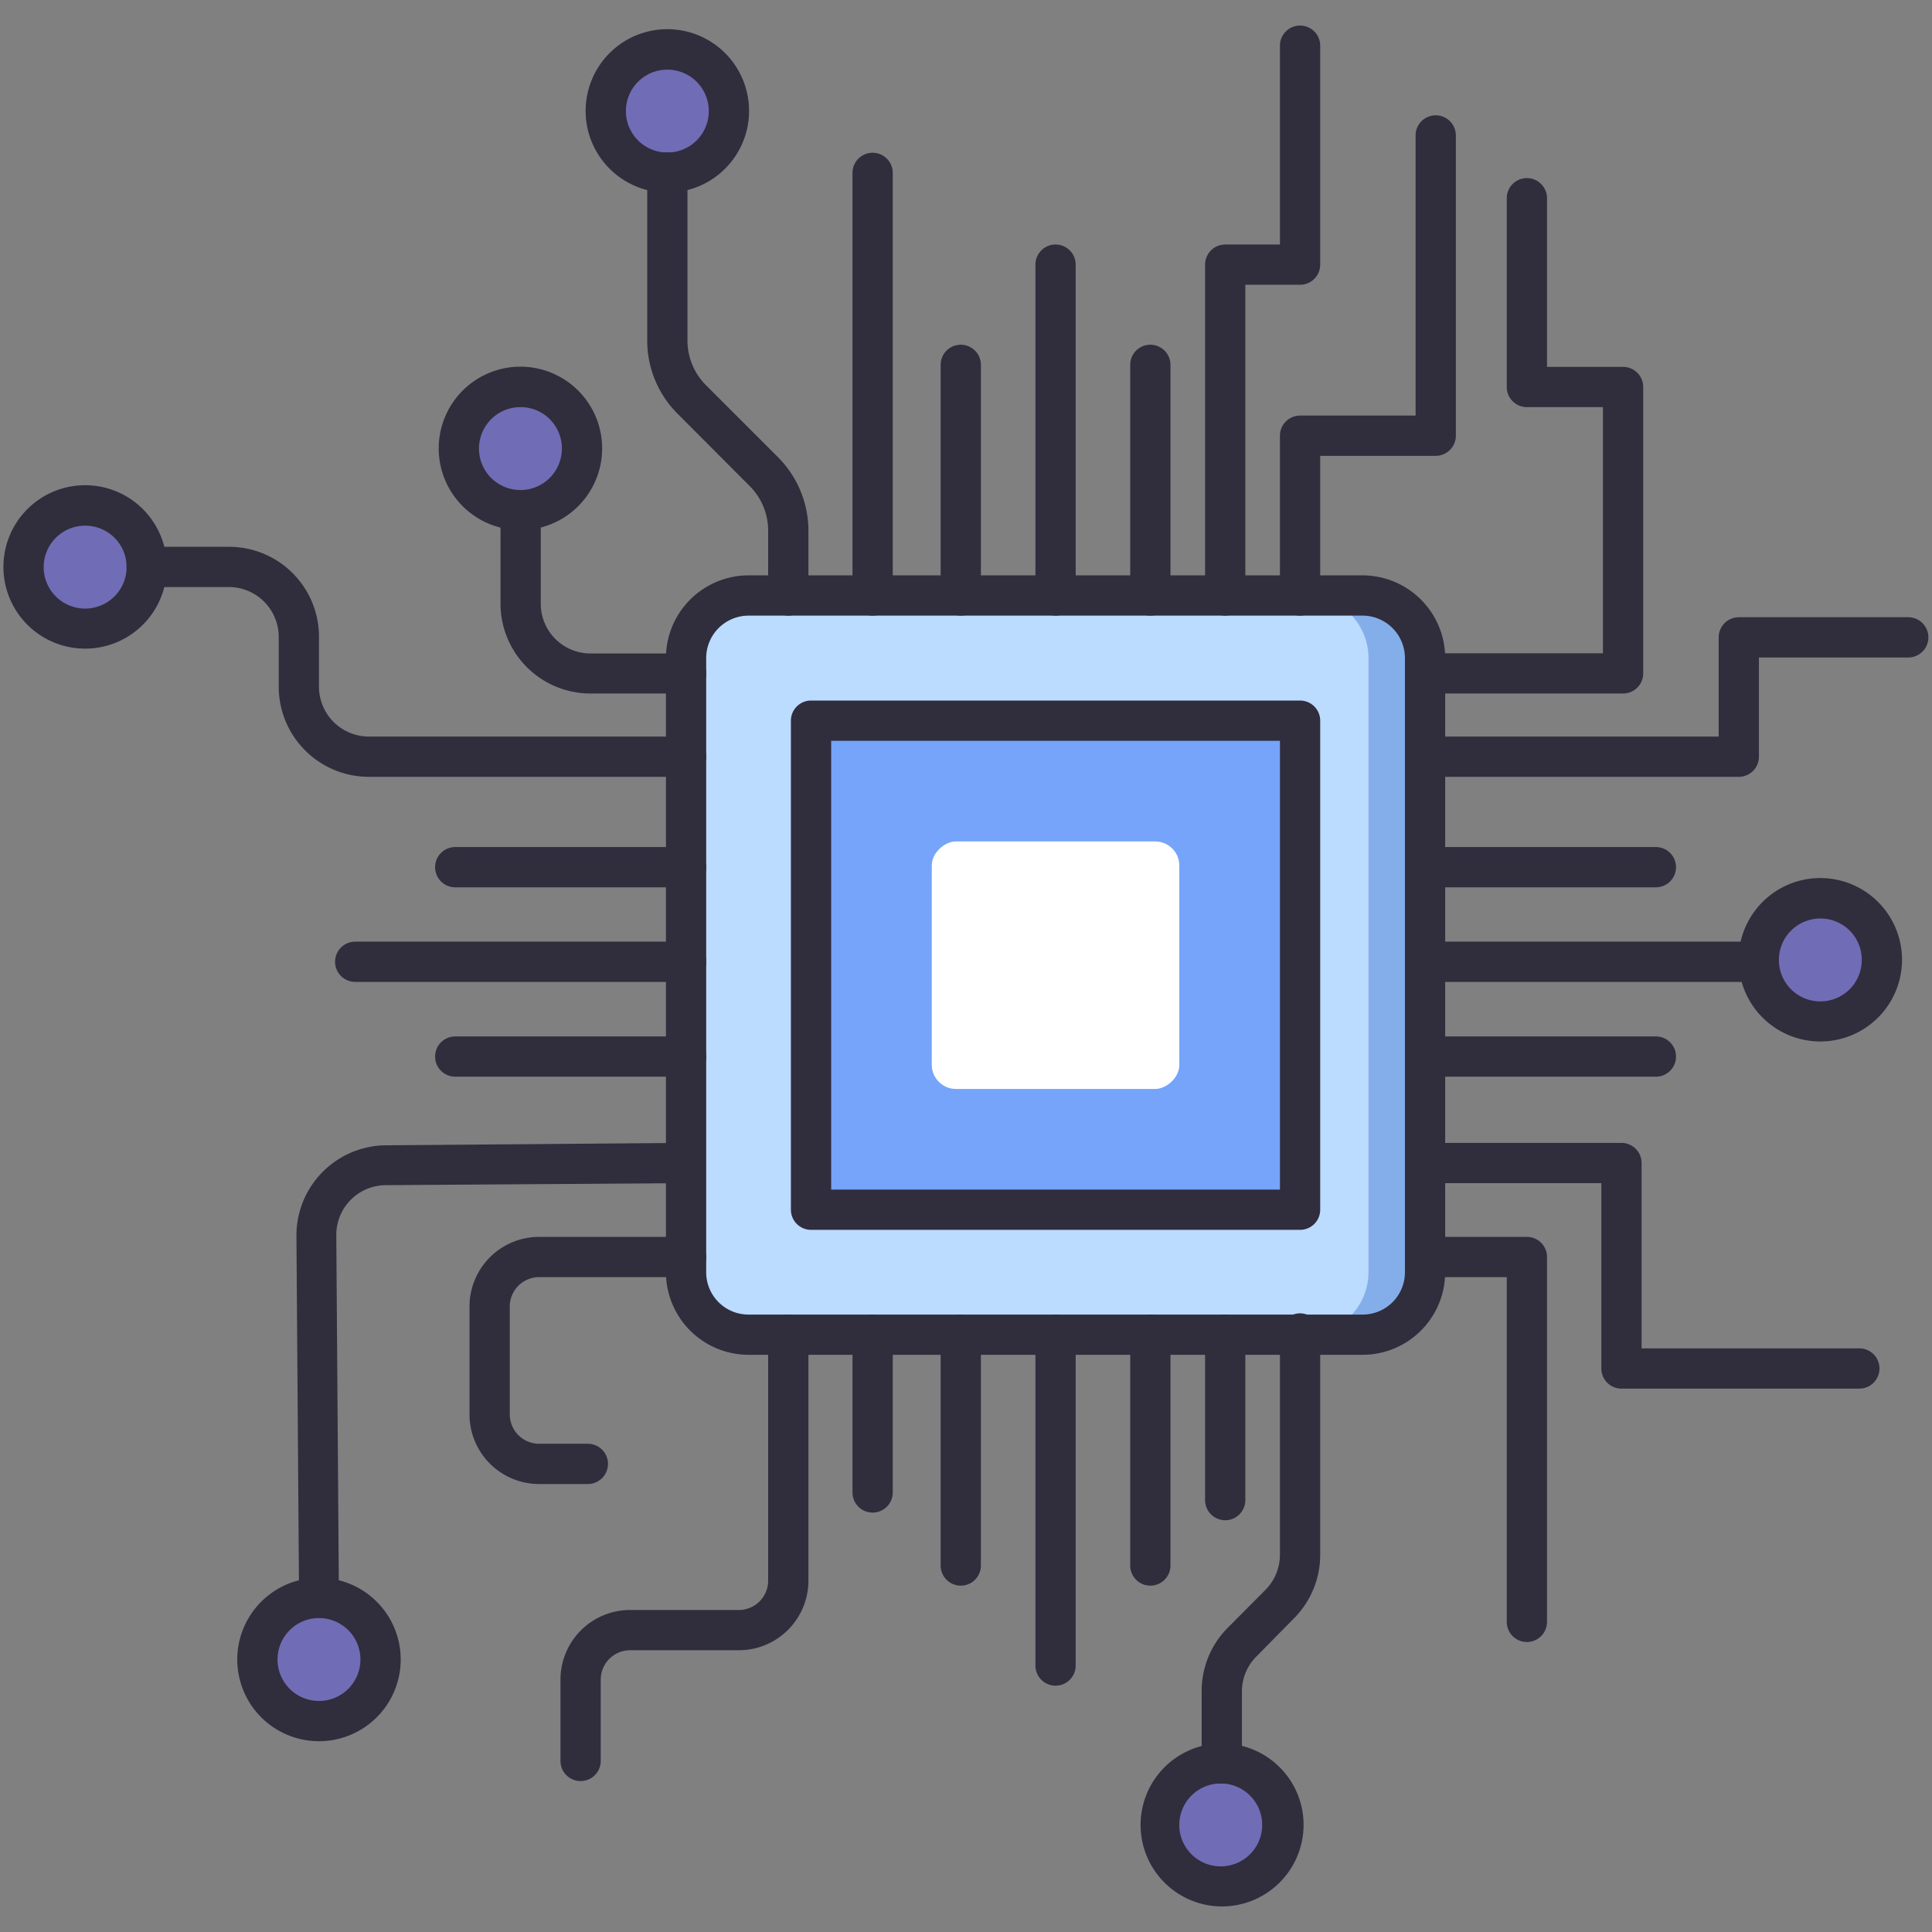 <svg height="512" viewBox="0 0 96 96" width="512" xmlns="http://www.w3.org/2000/svg"><rect x="0" y="0" width="96" height="96" fill="#808080" stroke="none"/><g id="Science_Technology" data-name="Science Technology"><circle cx="15.86" cy="82.46" fill="#706cb5" r="3.06"/><circle cx="90.45" cy="47.69" fill="#706cb5" r="3.06"/><circle cx="4.23" cy="28.17" fill="#706cb5" r="3.06"/><circle cx="33.16" cy="5.51" fill="#706cb5" r="3.06"/><circle cx="25.87" cy="22.28" fill="#706cb5" r="3.06"/><circle cx="60.71" cy="90.68" fill="#706cb5" r="3.06"/><path d="m70.81 32.7v30.51a3.1 3.1 0 0 1 -3.1 3.11h-30.52a3.1 3.1 0 0 1 -3.1-3.11v-30.51a3.1 3.1 0 0 1 3.1-3.11h30.52a3.1 3.1 0 0 1 3.1 3.11z" fill="#84aeea"/><path d="m68 32.7v30.51a3.11 3.11 0 0 1 -3.11 3.11h-27.7a3.1 3.1 0 0 1 -3.1-3.11v-30.51a3.1 3.1 0 0 1 3.1-3.11h27.67a3.11 3.11 0 0 1 3.14 3.11z" fill="#bbdbff"/><path d="m40.3 35.81h24.3v24.3h-24.3z" fill="#75a4fa" transform="matrix(0 1 -1 0 100.41 -4.49)"/><rect fill="#fff" height="12.3" rx="1.2" transform="matrix(0 1 -1 0 100.41 -4.49)" width="12.3" x="46.3" y="41.81"/><g fill="#302d3d"><path d="m67.71 67.32h-30.52a4.11 4.11 0 0 1 -4.1-4.11v-30.51a4.11 4.11 0 0 1 4.1-4.11h30.52a4.11 4.11 0 0 1 4.1 4.11v30.51a4.11 4.11 0 0 1 -4.1 4.11zm-30.52-36.73a2.11 2.11 0 0 0 -2.1 2.11v30.51a2.1 2.1 0 0 0 2.1 2.11h30.52a2.1 2.1 0 0 0 2.1-2.11v-30.51a2.11 2.11 0 0 0 -2.1-2.11z"/><path d="m64.6 61.11h-24.3a1 1 0 0 1 -1-1v-24.3a1 1 0 0 1 1-1h24.3a1 1 0 0 1 1 1v24.3a1 1 0 0 1 -1 1zm-23.3-2h22.3v-22.3h-22.3z"/><path d="m34.09 44.09h-11.47a1 1 0 0 1 0-2h11.47a1 1 0 0 1 0 2z"/><path d="m34.09 48.79h-16.44a1 1 0 0 1 0-2h16.44a1 1 0 0 1 0 2z"/><path d="m34.09 53.5h-11.47a1 1 0 0 1 0-2h11.47a1 1 0 0 1 0 2z"/><path d="m82.28 53.5h-11.47a1 1 0 0 1 0-2h11.47a1 1 0 0 1 0 2z"/><path d="m87.25 48.79h-16.44a1 1 0 0 1 0-2h16.44a1 1 0 0 1 0 2z"/><path d="m82.28 44.09h-11.47a1 1 0 0 1 0-2h11.47a1 1 0 0 1 0 2z"/><path d="m47.74 78.79a1 1 0 0 1 -1-1v-11.47a1 1 0 0 1 2 0v11.47a1 1 0 0 1 -1 1z"/><path d="m52.45 83.76a1 1 0 0 1 -1-1v-16.44a1 1 0 0 1 2 0v16.44a1 1 0 0 1 -1 1z"/><path d="m57.16 78.79a1 1 0 0 1 -1-1v-11.47a1 1 0 0 1 2 0v11.47a1 1 0 0 1 -1 1z"/><path d="m57.16 30.59a1 1 0 0 1 -1-1v-11.46a1 1 0 1 1 2 0v11.46a1 1 0 0 1 -1 1z"/><path d="m52.45 30.59a1 1 0 0 1 -1-1v-16.44a1 1 0 0 1 2 0v16.44a1 1 0 0 1 -1 1z"/><path d="m47.74 30.59a1 1 0 0 1 -1-1v-11.46a1 1 0 0 1 2 0v11.46a1 1 0 0 1 -1 1z"/><path d="m14.86 79.41-.13-18a4.48 4.48 0 0 1 4.44-4.5l14.83-.12a1 1 0 0 1 1 1 1 1 0 0 1 -1 1l-14.83.1a2.47 2.47 0 0 0 -2.46 2.49l.13 18a1 1 0 0 1 -2 0z"/><path d="m29.21 73.74h-2.42a3.46 3.46 0 0 1 -3.46-3.46v-5.36a3.46 3.46 0 0 1 3.46-3.46h7.3a1 1 0 0 1 0 2h-7.3a1.46 1.46 0 0 0 -1.46 1.46v5.36a1.46 1.46 0 0 0 1.46 1.46h2.42a1 1 0 0 1 0 2z"/><path d="m34.09 38.6h-15.77a4.48 4.48 0 0 1 -4.47-4.47v-2.49a2.48 2.48 0 0 0 -2.47-2.47h-4.09a1 1 0 1 1 0-2h4.09a4.47 4.47 0 0 1 4.47 4.47v2.49a2.48 2.48 0 0 0 2.47 2.47h15.77a1 1 0 0 1 0 2z"/><path d="m34.09 34.46h-4.75a4.47 4.47 0 0 1 -4.47-4.46v-4.57a1 1 0 0 1 2 0v4.57a2.47 2.47 0 0 0 2.47 2.47h4.75a1 1 0 0 1 0 2z"/><path d="m28.85 88.5a1 1 0 0 1 -1-1v-4.06a3.46 3.46 0 0 1 3.46-3.44h5.4a1.46 1.46 0 0 0 1.46-1.46v-12.22a1 1 0 0 1 2 0v12.2a3.46 3.46 0 0 1 -3.46 3.48h-5.4a1.46 1.46 0 0 0 -1.46 1.46v4.04a1 1 0 0 1 -1 1z"/><path d="m43.36 75.16a1 1 0 0 1 -1-1v-7.84a1 1 0 0 1 2 0v7.84a1 1 0 0 1 -1 1z"/><path d="m60.71 88.63a1 1 0 0 1 -1-1v-3.58a4.44 4.44 0 0 1 1.29-3.16l1.88-1.89a2.49 2.49 0 0 0 .72-1.74v-11a1 1 0 0 1 2 0v11a4.47 4.47 0 0 1 -1.31 3.16l-1.85 1.88a2.46 2.46 0 0 0 -.73 1.75v3.58a1 1 0 0 1 -1 1z"/><path d="m39.17 30.59a1 1 0 0 1 -1-1v-3.21a3.14 3.14 0 0 0 -.93-2.24l-3.56-3.57a5.14 5.14 0 0 1 -1.52-3.66v-8.34a1 1 0 0 1 2 0v8.34a3.14 3.14 0 0 0 .93 2.24l3.57 3.57a5.18 5.18 0 0 1 1.51 3.66v3.21a1 1 0 0 1 -1 1z"/><path d="m43.36 30.59a1 1 0 0 1 -1-1v-21a1 1 0 0 1 2 0v21a1 1 0 0 1 -1 1z"/><path d="m60.88 30.59a1 1 0 0 1 -1-1v-16.44a1 1 0 0 1 1-1h2.72v-9.88a1 1 0 0 1 2 0v10.88a1 1 0 0 1 -1 1h-2.72v15.44a1 1 0 0 1 -1 1z"/><path d="m15.86 86.52a4.06 4.06 0 1 1 4.05-4.06 4.06 4.06 0 0 1 -4.05 4.06zm0-6.12a2.06 2.06 0 1 0 2.05 2.06 2.06 2.06 0 0 0 -2.05-2.06z"/><path d="m90.45 51.75a4.06 4.06 0 1 1 4.06-4.06 4.06 4.06 0 0 1 -4.06 4.06zm0-6.11a2.06 2.06 0 1 0 2.06 2 2.05 2.05 0 0 0 -2.06-2z"/><path d="m4.23 32.23a4.06 4.06 0 1 1 4.06-4.06 4.06 4.06 0 0 1 -4.06 4.06zm0-6.11a2.06 2.06 0 1 0 2.06 2.05 2.05 2.05 0 0 0 -2.06-2.05z"/><path d="m33.16 9.57a4.06 4.06 0 1 1 4.06-4.06 4.06 4.06 0 0 1 -4.06 4.06zm0-6.11a2.06 2.06 0 1 0 2.06 2.05 2.06 2.06 0 0 0 -2.06-2.05z"/><path d="m25.87 26.34a4.06 4.06 0 1 1 4.05-4.06 4.06 4.06 0 0 1 -4.05 4.06zm0-6.11a2.06 2.06 0 1 0 2.05 2.05 2.05 2.05 0 0 0 -2.05-2.05z"/><path d="m60.71 94.73a4.05 4.05 0 1 1 4.05-4.4 4.06 4.06 0 0 1 -4.05 4.4zm0-6.11a2.06 2.06 0 1 0 2 1.88 2.06 2.06 0 0 0 -1.99-1.88z"/><path d="m92.39 69h-11.82a1 1 0 0 1 -1-1v-9.21h-8.76a1 1 0 0 1 0-2h9.76a1 1 0 0 1 1 1v9.21h10.82a1 1 0 1 1 0 2z"/><path d="m75.87 81.59a1 1 0 0 1 -1-1v-17.13h-4.06a1 1 0 0 1 0-2h5.06a1 1 0 0 1 1 1v18.13a1 1 0 0 1 -1 1z"/><path d="m86.4 38.6h-15.59a1 1 0 0 1 0-2h14.59v-4.93a1 1 0 0 1 1-1h8.42a1 1 0 0 1 0 2h-7.42v4.93a1 1 0 0 1 -1 1z"/><path d="m80.65 34.46h-9.84a1 1 0 0 1 0-2h8.84v-12.23h-3.78a1 1 0 0 1 -1-1v-9.38a1 1 0 1 1 2 0v8.38h3.78a1 1 0 0 1 1 1v14.23a1 1 0 0 1 -1 1z"/><path d="m64.6 30.59a1 1 0 0 1 -1-1v-7.94a1 1 0 0 1 1-1h5.74v-13.92a1 1 0 0 1 2 0v14.92a1 1 0 0 1 -1 1h-5.74v6.94a1 1 0 0 1 -1 1z"/><path d="m60.88 75.54a1 1 0 0 1 -1-1v-8.22a1 1 0 0 1 2 0v8.22a1 1 0 0 1 -1 1z"/></g></g></svg>